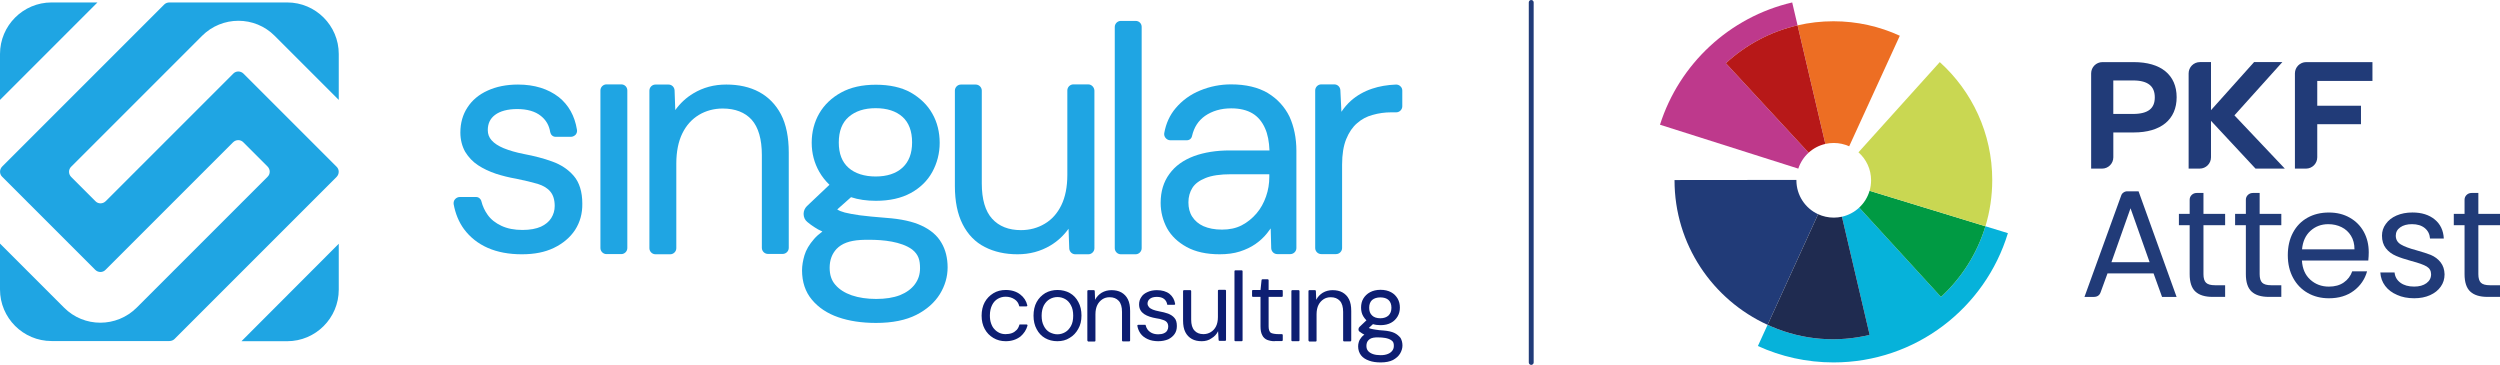 <?xml version="1.0" encoding="UTF-8"?>
<svg xmlns="http://www.w3.org/2000/svg" id="Capa_2" data-name="Capa 2" viewBox="0 0 1449.41 211.54">
  <defs>
    <style>
      .cls-1 {
        fill: #0d1e72;
      }

      .cls-2 {
        fill: #c9d752;
      }

      .cls-3 {
        stroke: #213b78;
        stroke-linecap: round;
        stroke-linejoin: round;
        stroke-width: 2.83px;
      }

      .cls-3, .cls-4 {
        fill: #213b78;
      }

      .cls-5 {
        fill: #1f2b50;
      }

      .cls-6 {
        fill: #be398c;
      }

      .cls-7 {
        fill: #06b2da;
      }

      .cls-8 {
        fill: #ed6e23;
      }

      .cls-9 {
        fill: #009a43;
      }

      .cls-10 {
        fill: #1fa5e3;
      }

      .cls-11 {
        fill: #b71818;
      }
    </style>
  </defs>
  <g id="b">
    <g>
      <g id="c">
        <g>
          <path class="cls-10" d="M0,57.92v-26.6C0,14.82,13.4,1.42,29.9,1.42h26.6L0,57.92ZM140,197.82h26.5c16.5,0,29.9-13.4,29.9-29.9v-26.6l-56.4,56.5ZM195.1,102.62c1.7-1.7,1.7-4.4,0-6l-53.9-53.9c-1.7-1.7-4.4-1.7-6,0L61.3,116.62c-1.7,1.7-4.4,1.7-6,0l-14-14c-1.7-1.7-1.7-4.4,0-6L117.1,20.82c11.7-11.7,30.6-11.7,42.2,0l37.1,37.1v-26.6c0-16.5-13.4-29.9-29.9-29.9h-68.3c-1.1,0-2.2.4-3,1.2L1.3,96.52c-1.7,1.7-1.7,4.4,0,6l53.9,53.9c1.7,1.7,4.4,1.7,6,0l73.9-73.9c1.7-1.7,4.4-1.7,6,0l14,14c1.7,1.7,1.7,4.4,0,6l-75.8,75.8c-11.7,11.7-30.6,11.7-42.2,0L0,141.22v26.6c0,16.5,13.4,29.9,29.9,29.9h68.3c1.1,0,2.2-.4,3-1.2,0,0,93.9-93.9,93.9-93.9Z"></path>
          <g>
            <path class="cls-10" d="M534.3,130.82c-5.1-2.4-12-3.9-20.4-4.5-6.4-.5-11.6-1-15.4-1.5-3.7-.5-6.6-1.1-8.7-1.6-1.9-.5-3.4-1.1-4.4-1.8l8-7.1c4.2,1.4,9.1,2.1,14.4,2.1,7.9,0,14.7-1.5,20.2-4.5s9.7-7.1,12.5-12.2,4.3-10.8,4.3-16.9-1.4-12-4.3-17c-2.8-5-7.1-9.1-12.5-12.2-5.4-3-12.2-4.5-20.2-4.5s-14.6,1.5-20.1,4.5-9.8,7.1-12.7,12.1c-2.9,5-4.4,10.8-4.4,17s1.5,11.8,4.4,16.9c1.6,2.8,3.6,5.3,5.9,7.5l-13.1,12.4c-1.2,1.2-1.9,2.8-1.9,4.5,0,1.9.8,3.6,2.2,4.7,1.3,1.1,2.7,2.1,4.1,3,1.3.9,2.8,1.7,4.6,2.5-1.9,1.4-3.5,2.8-4.8,4.3-2.8,3.2-4.7,6.4-5.6,9.5s-1.4,6-1.4,8.7c0,6.7,1.9,12.5,5.7,17,3.7,4.5,8.9,8,15.3,10.2,6.3,2.2,13.7,3.3,21.9,3.3,9.5,0,17.3-1.6,23.4-4.7,6.1-3.1,10.6-7.2,13.6-12,3-4.9,4.5-10.1,4.5-15.5s-1.2-10.3-3.6-14.3c-2.4-4.2-6.3-7.5-11.5-9.9h0ZM533.4,155.52c0,3.6-1,6.6-3,9.3s-4.9,4.8-8.6,6.3c-3.9,1.5-8.5,2.2-13.8,2.2s-10.1-.7-14.2-2.1c-4-1.4-7.2-3.4-9.5-6.1-2.3-2.6-3.3-5.9-3.3-9.9,0-4.5,1.4-8.1,4-10.9,3.1-3.2,7.5-4.8,14-5.2,1.5-.1,3.2-.1,5.1-.1,7.9,0,18.4,1,24.7,5.6,3.8,3,4.6,6.3,4.6,10.9ZM486.3,82.62c0-6.5,1.9-11.5,5.7-14.8,3.9-3.4,9.1-5.1,15.7-5.1s11.8,1.7,15.5,5c3.7,3.3,5.6,8.3,5.6,14.8s-1.9,11.3-5.6,14.7c-3.7,3.4-9,5.1-15.5,5.1s-12-1.7-15.8-5.1c-3.7-3.3-5.6-8.1-5.6-14.6h0Z"></path>
            <path class="cls-10" d="M658.4,12.12h-8.6c-1.9,0-3.5,1.6-3.5,3.5v128.3c0,1.9,1.6,3.5,3.5,3.5h8.6c1.9,0,3.5-1.6,3.5-3.5V15.62c0-2-1.5-3.5-3.5-3.5Z"></path>
            <path class="cls-10" d="M320.1,93.62c-4.9-1.8-10.4-3.2-16.2-4.3-4.7-.9-8.7-2.1-11.9-3.4-3.1-1.3-5.4-2.8-7-4.6-1.5-1.7-2.2-3.6-2.2-5.9,0-3.8,1.4-6.7,4.2-8.8,2.9-2.2,7.3-3.4,12.9-3.4s10.4,1.3,13.7,4c3,2.4,4.8,5.5,5.4,9.4.3,1.5,1.5,2.7,3.1,2.7h8.9c1,0,2-.5,2.7-1.2.7-.8,1-1.9.8-2.9-1.3-8.1-4.9-14.4-10.5-18.9-6.2-4.8-14.1-7.3-23.7-7.3-6.7,0-12.6,1.2-17.6,3.5-5.1,2.3-9,5.6-11.7,9.8-2.7,4.1-4.1,9-4.1,14.5,0,4.2,1,8,2.8,11.2,1.9,3.1,4.4,5.8,7.5,7.8,3,2,6.5,3.6,10.3,4.9,3.7,1.2,7.7,2.2,11.8,2.9,4.9,1,9.1,2,12.5,3,3.2,1,5.7,2.5,7.3,4.5,1.6,1.9,2.5,4.7,2.5,8.3,0,2.6-.7,4.9-2,7s-3.4,3.8-6,5c-2.7,1.2-6.3,1.9-10.7,1.9-4.7,0-8.8-.8-12.2-2.4-3.4-1.6-6.1-3.7-8-6.4-1.7-2.4-2.9-5-3.6-7.8-.3-1.4-1.6-2.5-3-2.5h-9.6c-1,0-2,.5-2.7,1.3s-.9,1.8-.8,2.8c1,5.5,3,10.4,6,14.5,3.5,4.7,8.1,8.4,13.8,10.9,5.7,2.5,12.3,3.7,19.7,3.7s13.4-1.2,18.6-3.7,9.4-6,12.3-10.4c2.9-4.5,4.3-9.6,4.2-15.3,0-6.8-1.7-12.3-5-16.1-3.2-3.7-7.4-6.5-12.5-8.3h0Z"></path>
            <path class="cls-10" d="M360.2,48.92h-8.6c-1.9,0-3.5,1.6-3.5,3.5v91.4c0,1.9,1.6,3.5,3.5,3.5h8.6c1.9,0,3.5-1.6,3.5-3.5V52.42c0-1.9-1.5-3.5-3.5-3.5Z"></path>
            <path class="cls-10" d="M440.1,53.32c-5.4-2.9-11.8-4.3-19-4.3s-13.4,1.7-19.1,5.1c-4.2,2.5-7.7,5.8-10.5,9.7l-.4-11.4c-.1-1.9-1.6-3.4-3.5-3.4h-7.6c-1.9,0-3.5,1.6-3.5,3.5v91.4c0,1.9,1.6,3.5,3.5,3.5h8.6c1.9,0,3.5-1.6,3.5-3.5v-49c0-7,1.2-12.9,3.5-17.6s5.5-8.2,9.6-10.7c4-2.4,8.7-3.7,13.8-3.7,7.2,0,12.9,2.2,16.8,6.5,3.9,4.4,5.9,11.3,5.9,20.5v53.8c0,1.9,1.6,3.5,3.5,3.5h8.6c1.9,0,3.5-1.6,3.5-3.5v-55.3c0-8.9-1.5-16.3-4.5-22.1-3-5.7-7.3-10.1-12.7-13h0Z"></path>
            <path class="cls-10" d="M630.9,48.92h-8.6c-1.9,0-3.5,1.6-3.5,3.5v49c0,7-1.2,12.9-3.5,17.6s-5.5,8.3-9.6,10.7c-4,2.4-8.6,3.7-13.8,3.7-7.1,0-12.7-2.2-16.7-6.6s-6-11.3-6-20.5v-53.8c0-1.9-1.6-3.5-3.5-3.5h-8.6c-1.9,0-3.5,1.6-3.5,3.5v55.3c0,8.9,1.5,16.3,4.5,22.2s7.3,10.4,12.9,13.2c5.4,2.8,11.8,4.2,18.9,4.2s13.4-1.7,19.1-5.1c4.2-2.5,7.7-5.8,10.5-9.7l.4,11.4c.1,1.9,1.6,3.4,3.5,3.4h7.6c1.9,0,3.5-1.6,3.5-3.5V52.52c-.1-2-1.7-3.6-3.6-3.6h0Z"></path>
            <path class="cls-10" d="M735,53.92c-5.6-3.3-12.7-5-21.3-5-6.2,0-12.2,1.2-17.8,3.5-5.7,2.3-10.5,5.8-14.3,10.3-3.4,4-5.6,8.8-6.6,14.4-.2,1,.1,2.1.8,2.9s1.6,1.3,2.7,1.3h9.6c1.5,0,2.7-1,3-2.5,1.2-5.1,3.6-8.8,7.5-11.6,4.2-2.9,9.3-4.4,15.2-4.4,5,0,9.1,1,12.3,2.9s5.6,4.8,7.3,8.6c1.6,3.5,2.4,7.9,2.6,12.9h-23.1c-7.7,0-14.7,1.1-20.7,3.3-6.1,2.3-10.9,5.7-14.2,10.3-3.4,4.6-5.1,10.2-5.1,16.8,0,5.3,1.3,10.2,3.7,14.7,2.5,4.5,6.3,8.1,11.4,10.9,5.1,2.8,11.5,4.2,19.1,4.2,4.3,0,8.3-.5,11.7-1.6,3.4-1.1,6.4-2.5,9-4.3s4.9-3.9,6.8-6.3c.7-.9,1.4-1.8,2.1-2.8l.3,11.5c.1,1.9,1.6,3.4,3.5,3.4h7.6c1.9,0,3.5-1.6,3.5-3.5v-56.4c0-7.4-1.4-14.1-4-19.8-2.8-5.7-7-10.3-12.6-13.7h0ZM735.9,100.92v1.7c0,3.8-.6,7.6-1.9,11.3-1.3,3.7-3.1,7-5.5,9.8s-5.3,5.2-8.6,6.9-7.1,2.5-11.4,2.5-7.8-.7-10.8-2c-2.9-1.3-5-3.2-6.5-5.5s-2.2-5.1-2.2-8.3.8-6,2.3-8.4,4.1-4.3,7.6-5.7c3.7-1.5,8.6-2.2,14.8-2.2h22.2v-.1h0Z"></path>
            <path class="cls-10" d="M811.9,50.02c-.7-.7-1.6-1-2.5-1-5.1.2-9.8,1-13.9,2.4-4.8,1.6-8.9,4-12.3,7-2.1,1.9-3.9,4-5.5,6.4l-.6-12.5c-.1-1.9-1.6-3.4-3.5-3.4h-7.6c-1.9,0-3.5,1.6-3.5,3.5v91.4c0,1.9,1.6,3.5,3.5,3.5h8.6c1.9,0,3.5-1.6,3.5-3.5v-48.4c0-5.9.8-10.9,2.4-14.8,1.6-3.9,3.7-7,6.3-9.2,2.6-2.3,5.6-3.9,9-4.8,3.5-1,7.1-1.5,10.8-1.5h2.9c1.9,0,3.5-1.6,3.5-3.5v-9.1c0-1-.4-1.9-1.1-2.5h0Z"></path>
          </g>
          <g>
            <path class="cls-1" d="M583.1,197.82c-2.7,0-5-.6-7.2-1.9s-3.8-3-5-5.2-1.8-4.8-1.8-7.7.6-5.6,1.8-7.8,2.9-3.9,5-5.2c2.1-1.3,4.5-1.9,7.2-1.9,3.4,0,6.2.9,8.4,2.6,2.1,1.6,3.5,3.7,4.1,6.3.1.3-.2.6-.5.6h-4c-.1,0-.2-.1-.2-.2-.4-1.7-1.3-3-2.7-3.9-1.5-1-3.2-1.5-5.2-1.5-1.6,0-3.1.4-4.5,1.2s-2.5,2-3.3,3.6-1.3,3.6-1.3,6c0,1.8.2,3.3.7,4.7s1.1,2.5,2,3.4c.8.9,1.8,1.6,2.9,2.1s2.3.7,3.5.7c1.3,0,2.6-.2,3.7-.6,1.1-.4,2-1.1,2.8-1.9.7-.8,1.2-1.8,1.5-2.9,0-.1.1-.2.2-.2h4c.3,0,.6.3.5.7-.7,2.5-2.1,4.6-4.1,6.3-2.4,1.8-5.2,2.7-8.5,2.7h0Z"></path>
            <path class="cls-1" d="M613,197.82c-2.6,0-5-.6-7.1-1.8s-3.7-2.9-4.9-5.2c-1.2-2.2-1.8-4.8-1.8-7.8s.6-5.7,1.8-7.9,2.9-3.9,5-5.2c2.1-1.2,4.5-1.8,7.1-1.8s5.1.6,7.2,1.8c2.1,1.2,3.7,2.9,4.9,5.2,1.2,2.2,1.8,4.8,1.8,7.8s-.6,5.6-1.9,7.8c-1.2,2.2-2.9,4-5,5.2-2,1.3-4.4,1.9-7.1,1.9ZM613,193.82c1.6,0,3.1-.4,4.5-1.2s2.5-2,3.4-3.6,1.3-3.6,1.3-6-.4-4.4-1.3-6c-.8-1.6-1.9-2.8-3.3-3.6-1.4-.8-2.9-1.2-4.5-1.2s-3.1.4-4.5,1.2-2.5,2-3.4,3.6c-.8,1.6-1.3,3.6-1.3,6s.4,4.3,1.3,6c.8,1.6,1.9,2.8,3.3,3.6,1.4.7,2.9,1.2,4.5,1.2Z"></path>
            <path class="cls-1" d="M630.4,197.32v-28.6c0-.3.2-.5.5-.5h3.3c.3,0,.5.2.5.5l.2,5.1c.9-1.8,2.2-3.1,3.8-4.1,1.7-1,3.6-1.5,5.7-1.5s4.1.4,5.7,1.3c1.6.9,2.9,2.2,3.8,4,.9,1.8,1.3,4,1.3,6.8v17.1c0,.3-.2.5-.5.5h-3.7c-.3,0-.5-.2-.5-.5v-16.6c0-2.8-.6-5-1.9-6.4-1.3-1.4-3-2.1-5.3-2.1-1.6,0-3,.4-4.2,1.2s-2.2,1.9-2.9,3.3c-.7,1.4-1.1,3.2-1.1,5.4v15.3c0,.3-.2.5-.5.5h-3.7c-.3-.2-.5-.4-.5-.7h0Z"></path>
            <path class="cls-1" d="M671.5,197.82c-2.3,0-4.4-.4-6.1-1.2-1.8-.8-3.2-1.9-4.2-3.3-.9-1.3-1.5-2.7-1.8-4.4-.1-.3.2-.6.5-.6h4.1c.1,0,.2.1.2.2.2.9.6,1.8,1.1,2.5.6.8,1.4,1.5,2.4,2s2.3.8,3.8.8c1.3,0,2.4-.2,3.3-.6.9-.4,1.5-.9,1.9-1.6.4-.7.6-1.4.6-2.2,0-1.2-.3-2-.8-2.6s-1.3-1.1-2.4-1.4c-1-.4-2.3-.7-3.8-.9-1.2-.2-2.5-.5-3.7-.9s-2.3-.9-3.2-1.5-1.7-1.4-2.2-2.3c-.5-.9-.8-2-.8-3.3,0-1.6.4-3,1.3-4.3.8-1.3,2-2.2,3.6-2.9,1.5-.7,3.3-1.1,5.4-1.1,3,0,5.5.7,7.4,2.2,1.7,1.4,2.8,3.3,3.2,5.7.1.3-.2.6-.5.6h-3.9c-.1,0-.2-.1-.2-.2-.2-1.3-.8-2.4-1.8-3.2s-2.4-1.2-4.2-1.2-3.1.4-4,1.1c-.9.7-1.4,1.6-1.4,2.8,0,.7.3,1.4.8,2s1.3,1.1,2.3,1.5,2.2.7,3.7,1c1.9.3,3.6.8,5.1,1.3,1.5.6,2.8,1.4,3.7,2.5,1,1.1,1.4,2.7,1.4,4.7,0,1.8-.4,3.3-1.3,4.6-.9,1.3-2.1,2.3-3.7,3.1-1.7.7-3.6,1.1-5.8,1.1h0Z"></path>
            <path class="cls-1" d="M696.7,197.82c-2.2,0-4.1-.4-5.7-1.3-1.6-.9-2.9-2.2-3.8-4-.9-1.8-1.3-4-1.3-6.7v-17.1c0-.3.2-.5.5-.5h3.7c.3,0,.5.2.5.5v16.6c0,2.8.6,4.9,1.9,6.3,1.2,1.4,3,2.1,5.2,2.1,1.6,0,3-.4,4.3-1.2s2.3-1.9,3-3.3c.7-1.4,1.1-3.2,1.1-5.4v-15.3c0-.3.2-.5.5-.5h3.7c.3,0,.5.2.5.5v28.6c0,.3-.2.5-.5.5h-3.3c-.3,0-.5-.2-.5-.5l-.3-5.1c-.9,1.8-2.1,3.1-3.8,4.1-1.6,1.2-3.6,1.7-5.7,1.7h0Z"></path>
            <path class="cls-1" d="M715.7,197.32v-40.1c0-.3.2-.5.5-.5h3.7c.3,0,.5.2.5.5v40.1c0,.3-.2.5-.5.5h-3.7c-.2,0-.5-.2-.5-.5Z"></path>
            <path class="cls-1" d="M739,197.82c-1.7,0-3.1-.3-4.4-.8-1.2-.5-2.2-1.4-2.8-2.7-.7-1.3-1-2.9-1-5.1v-17.1h-4.4c-.3,0-.5-.2-.5-.5v-3c0-.3.2-.5.5-.5h4.4l.6-5.7c0-.3.2-.5.5-.5h3.1c.3,0,.5.2.5.5v5.7h7.7c.3,0,.5.2.5.5v3c0,.3-.2.5-.5.5h-7.7v17.1c0,1.8.4,2.9,1.1,3.6.7.6,2.9.9,4.7.9h1.9c.3,0,.5.2.5.5v3c0,.3-.2.5-.5.5h-4.2v.1h0Z"></path>
            <path class="cls-1" d="M748.7,197.32v-28.6c0-.3.2-.5.5-.5h3.7c.3,0,.5.2.5.5v28.6c0,.3-.2.5-.5.5h-3.7c-.3,0-.5-.2-.5-.5Z"></path>
            <path class="cls-1" d="M758.6,197.32v-28.6c0-.3.2-.5.5-.5h3.3c.3,0,.5.2.5.5l.2,5.1c.9-1.8,2.2-3.1,3.8-4.1,1.7-1,3.6-1.5,5.7-1.5s4.1.4,5.7,1.3c1.6.9,2.9,2.2,3.8,4,.9,1.8,1.3,4,1.3,6.8v17.1c0,.3-.2.5-.5.5h-3.7c-.3,0-.5-.2-.5-.5v-16.6c0-2.8-.6-5-1.9-6.4-1.3-1.4-3-2.1-5.3-2.1-1.6,0-3,.4-4.2,1.2s-2.2,1.9-2.9,3.3c-.7,1.4-1.1,3.2-1.1,5.4v15.3c0,.3-.2.5-.5.5h-3.7c-.3-.2-.5-.4-.5-.7h0Z"></path>
            <path class="cls-1" d="M808.4,193.02c-1.5-.7-3.6-1.2-6.2-1.4-1.9-.1-3.5-.3-4.7-.5-1.1-.2-2-.3-2.6-.5-.6-.1-1-.3-1.3-.5l2.4-2.2c1.3.4,2.8.6,4.4.6,2.4,0,4.5-.5,6.1-1.4,1.7-.9,2.9-2.2,3.8-3.7.9-1.5,1.3-3.3,1.3-5.1,0-1.9-.4-3.6-1.3-5.2-.9-1.5-2.1-2.8-3.8-3.7s-3.7-1.4-6.1-1.4-4.4.5-6.1,1.4c-1.7.9-3,2.2-3.9,3.7s-1.3,3.3-1.3,5.2.4,3.6,1.3,5.1c.5.8,1.1,1.6,1.8,2.3l-4,3.8c-.4.4-.6.8-.6,1.4s.2,1.1.7,1.4c.4.3.8.6,1.3.9.4.3.9.5,1.4.8-.6.4-1.1.9-1.5,1.3-.8,1-1.4,1.9-1.7,2.9-.3.9-.4,1.8-.4,2.6,0,2,.6,3.8,1.7,5.2,1.1,1.4,2.7,2.4,4.7,3.1,1.9.7,4.2,1,6.7,1,2.9,0,5.3-.5,7.1-1.4,1.8-1,3.2-2.2,4.1-3.7.9-1.5,1.4-3.1,1.4-4.7,0-1.7-.4-3.1-1.1-4.4-.9-1.1-2.1-2.2-3.6-2.9h0ZM808.1,200.52c0,1.1-.3,2-.9,2.8-.6.8-1.5,1.5-2.6,1.9-1.2.5-2.6.7-4.2.7s-3.1-.2-4.3-.6c-1.2-.4-2.2-1-2.9-1.8s-1-1.8-1-3c0-1.4.4-2.5,1.2-3.3.9-1,2.3-1.5,4.3-1.6h1.5c2.4,0,5.6.3,7.5,1.7,1.2.8,1.4,1.8,1.4,3.2h0ZM793.8,178.42c0-2,.6-3.5,1.7-4.5,1.2-1,2.8-1.5,4.8-1.5s3.6.5,4.7,1.5c1.1,1,1.7,2.5,1.7,4.5s-.6,3.4-1.7,4.5c-1.1,1-2.7,1.6-4.7,1.6s-3.7-.5-4.8-1.6c-1.2-1.1-1.7-2.6-1.7-4.5Z"></path>
          </g>
        </g>
      </g>
      <g>
        <g>
          <path class="cls-4" d="M1375.46,46.93v-10.92h-38.4c-3.62,0-6.55,2.93-6.55,6.55v55.2h6.4c3.62,0,6.55-2.93,6.55-6.55v-19.19h25.35v-10.73h-25.35v-14.35h32Z"></path>
          <path class="cls-4" d="M1323.21,36h-16.38l-24.97,27.87v-27.87h-6.42c-3.62,0-6.55,2.93-6.55,6.55v55.2h6.42c3.62,0,6.55-2.93,6.55-6.55v-21.15l25.81,27.7h16.99l-29.22-30.87,27.77-30.87Z"></path>
          <path class="cls-4" d="M1255.39,41.31c-4.27-3.48-10.49-5.3-18.33-5.3h-18.14c-3.62,0-6.55,2.93-6.55,6.55v55.2h6.31c3.62,0,6.55-2.93,6.55-6.55v-14.42h11.83c7.84,0,14.06-1.85,18.33-5.35,4.28-3.51,6.55-8.64,6.55-15.08s-2.27-11.55-6.55-15.04ZM1246.32,63.59c-2.01,1.6-5.16,2.47-9.66,2.47h-11.45v-19.42h11.45c4.49,0,7.64.91,9.65,2.56,2,1.63,2.96,4.05,2.96,7.25s-.96,5.56-2.95,7.15Z"></path>
        </g>
        <g>
          <path class="cls-6" d="M1042.59,97.75c1.18-3.57,3.27-6.75,5.98-9.23l-47.98-51.88c11.53-10.61,25.78-18.31,41.57-21.95l-3.11-13.27c-36.34,8.46-65.48,35.68-76.65,70.89l80.18,25.45s0,0,0-.01Z"></path>
          <path class="cls-8" d="M1062.95,12.33c-7.15,0-14.1.82-20.78,2.36l16.11,68.75c1.56-.36,3.19-.55,4.87-.55,3.19,0,6.21.7,8.94,1.93l29.35-64.09c-11.71-5.39-24.75-8.4-38.48-8.4Z"></path>
          <path class="cls-4" d="M1041.49,104.53c0-.07,0-.14,0-.22l-70.66.07s0,.07,0,.11c0,37.26,22.13,69.31,53.96,83.83l29.28-64.12c-7.43-3.43-12.58-10.94-12.58-19.66Z"></path>
          <path class="cls-7" d="M1151.08,131.18c-4.83,15.9-13.84,29.98-25.76,40.96l-47.41-51.79c-2.76,2.58-6.2,4.44-10.03,5.3l16.06,68.49c-18.43,4.48-38.38,3.21-57.14-4.91-.68-.29-1.34-.61-2.01-.92l-5.62,12.3c13.36,6.1,28.2,9.51,43.84,9.51,47.67,0,87.95-31.58,101.1-74.95l-13.04-3.99Z"></path>
          <path class="cls-9" d="M1083.91,110.61c-1.11,3.79-3.19,7.12-6.01,9.74l47.41,51.79c11.93-10.99,20.93-25.05,25.76-40.96l-67.16-20.57Z"></path>
          <path class="cls-2" d="M1124.61,36.01l-47.14,52.3c4.49,3.97,7.32,9.76,7.32,16.22,0,2.11-.31,4.15-.87,6.08l67.16,20.57c2.57-8.47,3.95-17.46,3.95-26.77,0-27.15-11.74-51.55-30.42-68.41Z"></path>
          <path class="cls-11" d="M1058.27,83.44l-16.11-68.75c-15.8,3.64-30.04,11.35-41.57,21.95l47.98,51.88c2.7-2.46,6.02-4.23,9.7-5.08Z"></path>
          <path class="cls-5" d="M1067.88,125.65c-1.52.34-3.1.52-4.72.52-3.22,0-6.34-.72-9.08-1.98h0l-29.28,64.12c.67.31,1.33.62,2.01.92,18.76,8.12,38.71,9.39,57.14,4.91l-16.06-68.49h0Z"></path>
        </g>
        <g>
          <path class="cls-4" d="M1231.12,111.61c.67-.47,1.42-.7,2.24-.7h6.5l22.05,61.23h-8.43l-4.92-13.62h-26.71l-4.04,11.07c-.64,1.7-1.96,2.55-3.95,2.55h-5.36l21.26-58.69c.23-.76.69-1.38,1.36-1.84ZM1246.27,152.02l-11.07-31.28-11.07,31.28h22.14Z"></path>
          <path class="cls-4" d="M1272.78,169.02c-2.2-2.08-3.29-5.43-3.29-10.06v-28.38h-6.24v-6.59h6.24v-8.17c0-1.11.4-2.05,1.19-2.81.79-.76,1.77-1.14,2.94-1.14h3.87v12.12h12.56v6.59h-12.56v28.38c0,2.34.5,4,1.49,4.96.99.97,2.72,1.45,5.18,1.45h5.89v6.76h-7.2c-4.51,0-7.86-1.04-10.06-3.12Z"></path>
          <path class="cls-4" d="M1305.36,169.02c-2.2-2.08-3.29-5.43-3.29-10.06v-28.38h-6.24v-6.59h6.24v-8.17c0-1.11.4-2.05,1.19-2.81.79-.76,1.77-1.14,2.94-1.14h3.87v12.12h12.56v6.59h-12.56v28.38c0,2.34.5,4,1.49,4.96.99.97,2.72,1.45,5.18,1.45h5.89v6.76h-7.2c-4.51,0-7.86-1.04-10.06-3.12Z"></path>
          <path class="cls-4" d="M1337.94,169.85c-3.6-2.05-6.43-4.96-8.48-8.74-2.05-3.78-3.07-8.16-3.07-13.13s.99-9.34,2.99-13.09c1.99-3.75,4.79-6.63,8.39-8.65s7.74-3.03,12.43-3.03,8.61,1,12.12,2.99c3.51,1.99,6.22,4.73,8.13,8.21,1.9,3.49,2.86,7.42,2.86,11.82,0,1.52-.09,3.13-.26,4.83h-38.48c.29,4.74,1.92,8.45,4.88,11.11,2.96,2.67,6.55,4,10.76,4,3.46,0,6.34-.8,8.65-2.42,2.31-1.61,3.94-3.76,4.88-6.46h8.61c-1.29,4.63-3.87,8.39-7.73,11.29-3.87,2.9-8.67,4.35-14.41,4.35-4.57,0-8.65-1.02-12.26-3.07ZM1365.04,144.55c0-3.04-.67-5.67-2.02-7.86-1.35-2.2-3.18-3.87-5.49-5.01-2.31-1.14-4.88-1.71-7.69-1.71-4.04,0-7.48,1.29-10.32,3.87-2.84,2.58-4.47,6.15-4.88,10.72h30.4Z"></path>
          <path class="cls-4" d="M1389.78,170.99c-2.93-1.23-5.24-2.97-6.94-5.23-1.7-2.25-2.64-4.85-2.81-7.78h8.26c.23,2.46,1.36,4.44,3.38,5.93,2.02,1.49,4.67,2.24,7.95,2.24,2.99,0,5.37-.66,7.16-1.98,1.79-1.32,2.68-3.03,2.68-5.14,0-1.99-.85-3.5-2.55-4.52-1.7-1.02-4.69-2.09-8.96-3.21-3.63-1-6.53-1.96-8.7-2.9-2.52-1.05-4.52-2.55-6.02-4.48-1.49-1.93-2.24-4.36-2.24-7.29,0-2.52.73-4.77,2.2-6.76,1.46-2.11,3.54-3.75,6.24-4.92,2.69-1.17,5.77-1.76,9.22-1.76,5.33,0,9.63,1.35,12.91,4.04,3.28,2.69,5.04,6.38,5.27,11.07h-7.99c-.18-2.52-1.19-4.54-3.03-6.06-1.85-1.52-4.32-2.28-7.42-2.28-2.81,0-5.08.61-6.81,1.84-1.73,1.23-2.59,2.84-2.59,4.83,0,2.23.98,3.92,2.94,5.1,1.96,1.17,4.93,2.28,8.92,3.34,3.69,1.05,6.5,1.96,8.43,2.72,2.34,1,4.25,2.43,5.71,4.31,1.46,1.87,2.22,4.19,2.28,6.94,0,2.69-.73,5.07-2.2,7.12-1.46,2.11-3.53,3.76-6.19,4.96-2.67,1.2-5.73,1.8-9.18,1.8-3.81,0-7.12-.65-9.93-1.93Z"></path>
          <path class="cls-4" d="M1432.15,169.02c-2.2-2.08-3.29-5.43-3.29-10.06v-28.38h-6.24v-6.59h6.24v-8.17c0-1.11.4-2.05,1.19-2.81.79-.76,1.77-1.14,2.94-1.14h3.87v12.12h12.56v6.59h-12.56v28.38c0,2.34.5,4,1.49,4.96,1,.97,2.72,1.45,5.18,1.45h5.89v6.76h-7.2c-4.51,0-7.86-1.04-10.06-3.12Z"></path>
        </g>
      </g>
      <line class="cls-3" x1="887.75" y1="1.42" x2="887.75" y2="210.12"></line>
    </g>
  </g>
</svg>
